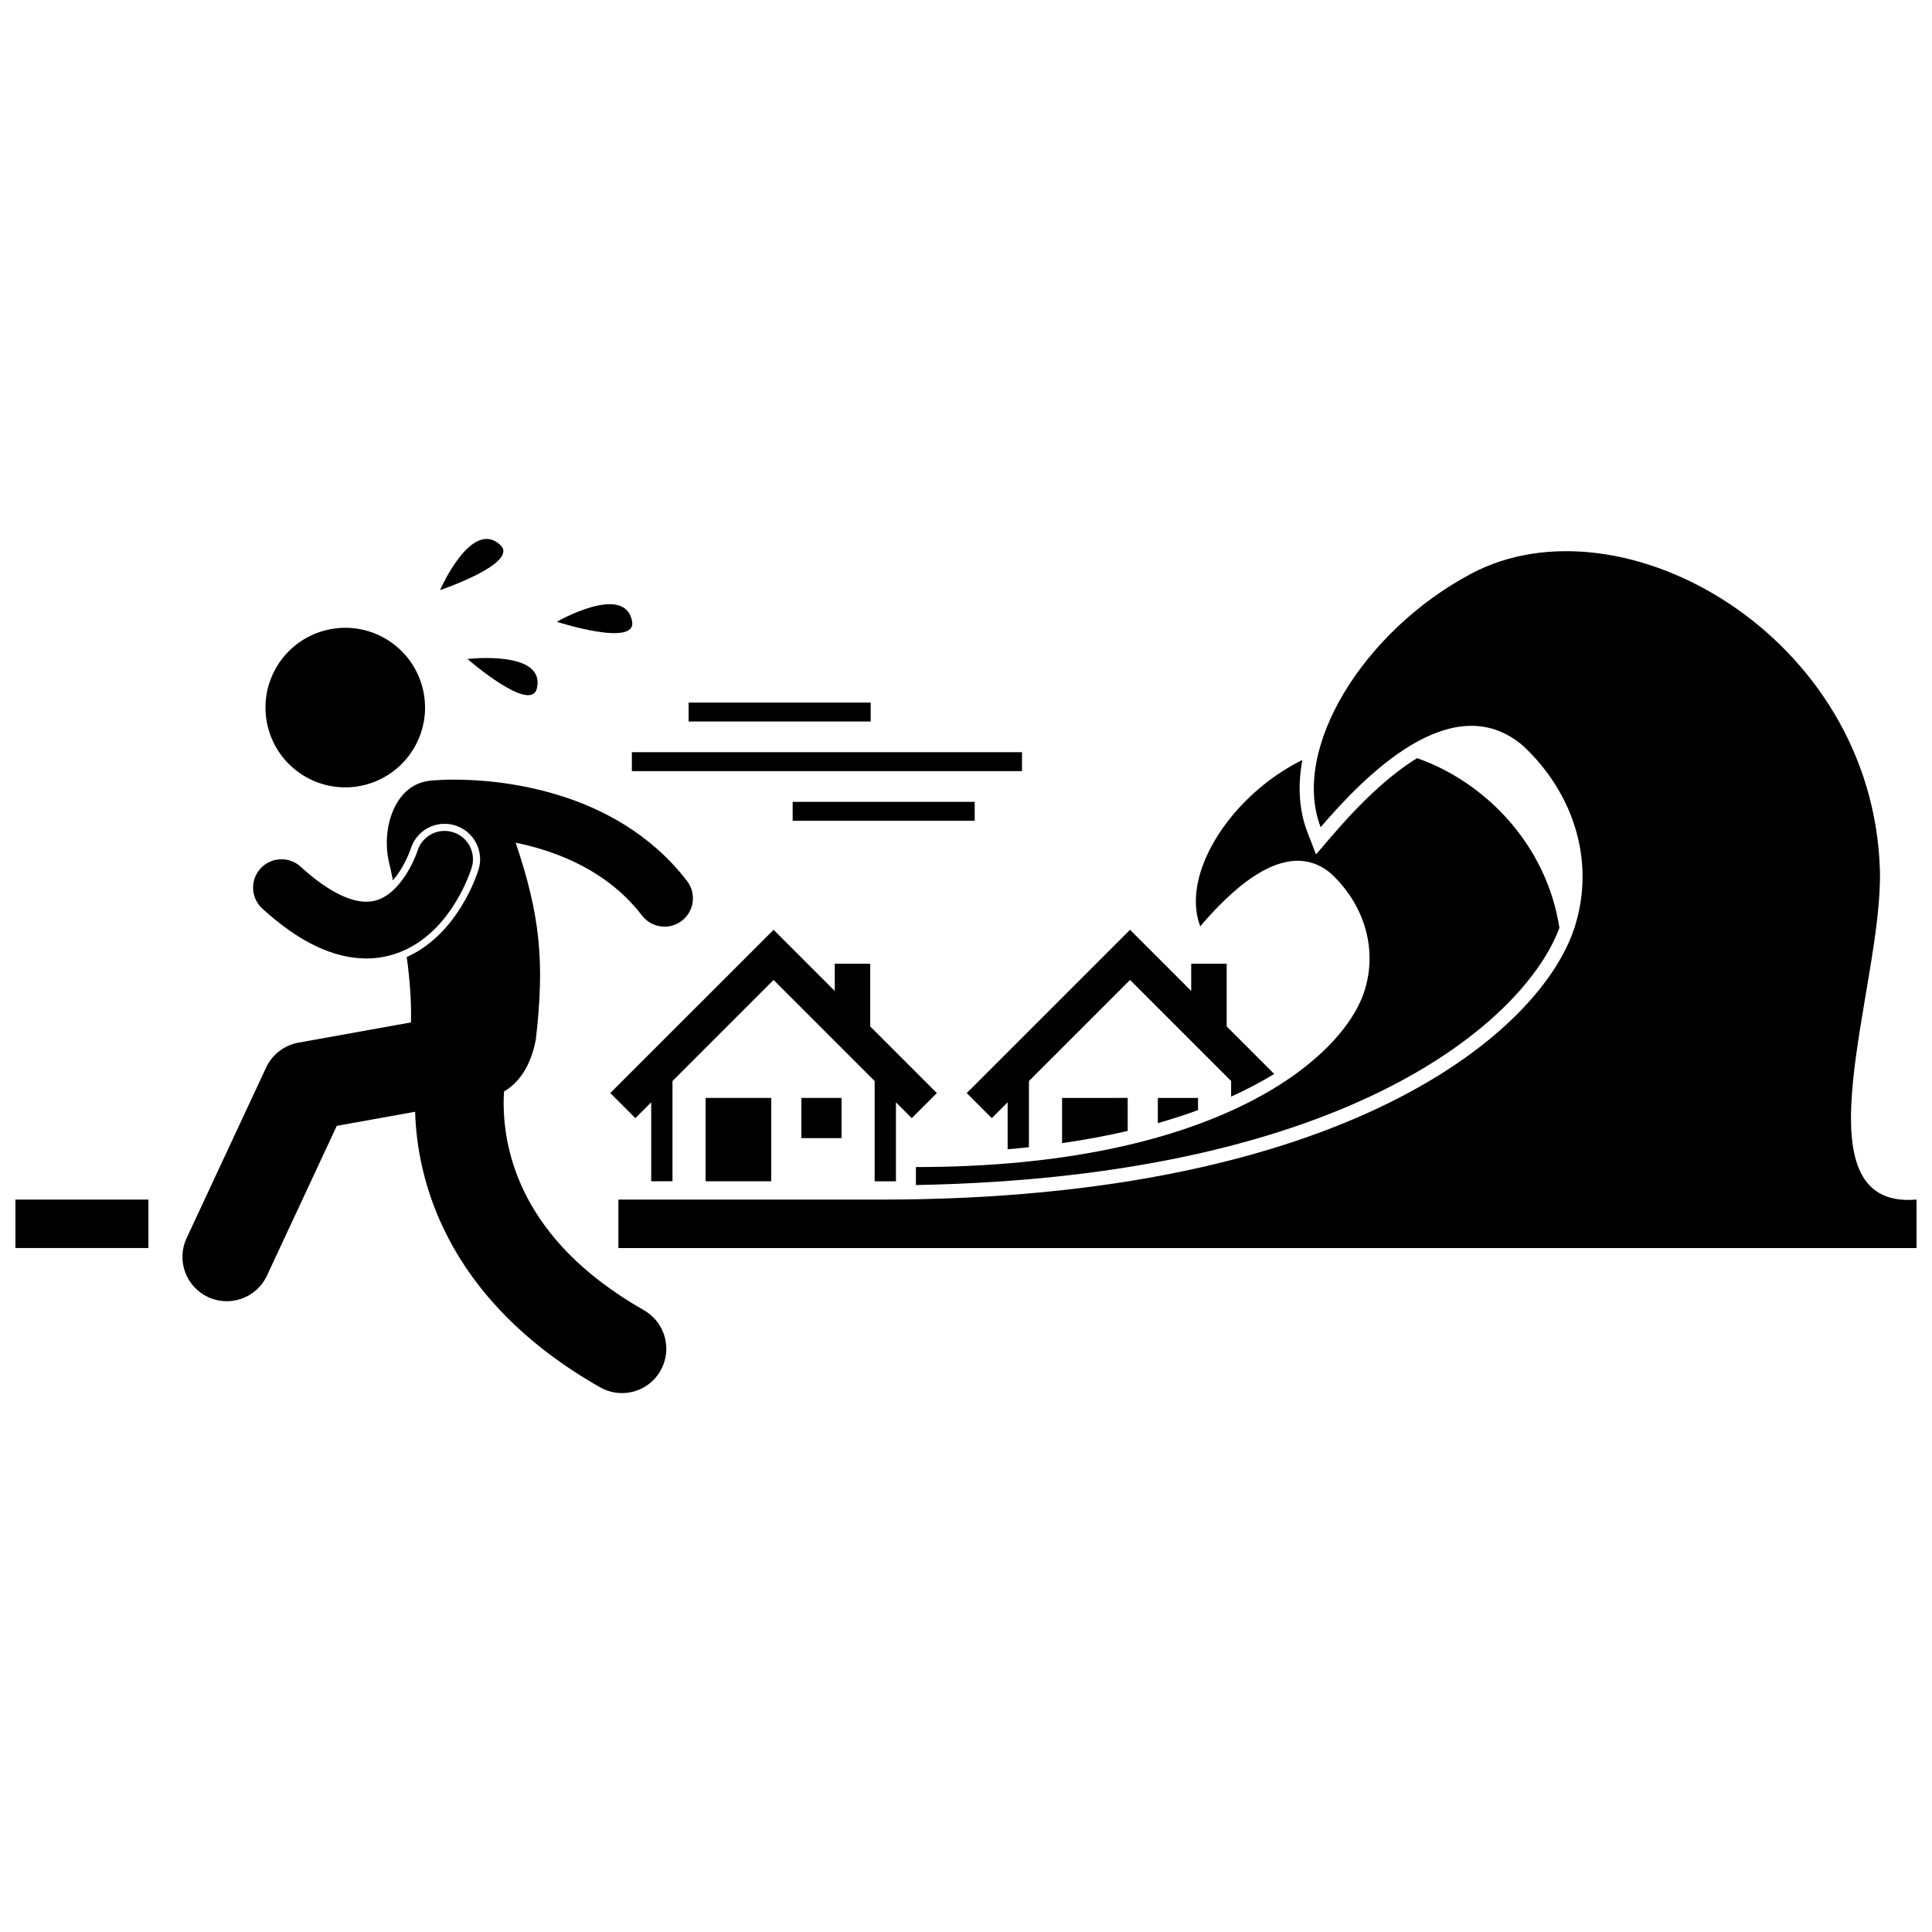 <?xml version="1.0" encoding="UTF-8"?>
<!-- Uploaded to: SVG Repo, www.svgrepo.com, Generator: SVG Repo Mixer Tools -->
<svg width="800px" height="800px" version="1.1" viewBox="144 144 512 512" xmlns="http://www.w3.org/2000/svg">
 <defs>
  <clipPath id="b">
   <path d="m307 290h344.9v185h-344.9z"/>
  </clipPath>
  <clipPath id="a">
   <path d="m148.09 461h35.906v14h-35.906z"/>
  </clipPath>
 </defs>
 <path d="m416.68 430.48 26.789-26.789 26.789 26.789v4.133c4.211-1.906 8.008-3.918 11.422-6l-12.598-12.598v-16.617h-9.398v7.219l-16.219-16.215-43.27 43.27 6.644 6.644 4.195-4.195v12.438c1.914-0.156 3.789-0.336 5.641-0.531z"/>
 <path d="m425.46 434.96v11.98c6.195-0.887 11.988-1.977 17.391-3.238v-8.742z"/>
 <path d="m450.84 434.96v6.68c3.766-1.07 7.309-2.231 10.652-3.453v-3.227z"/>
 <path d="m557.26 389.89c-3.453-22.297-19.906-38.742-37.715-44.969-6.863 4.195-14.445 11.117-22.695 20.742l-4.094 4.773-2.266-5.867c-2.219-5.746-2.641-12.254-1.352-19.16-0.414 0.195-0.82 0.402-1.227 0.613-14.887 7.879-25.855 22.523-26.91 34.91-0.258 3.027 0.066 5.918 1.082 8.543 7.293-8.508 22.488-24.309 34.641-13.977 5.914 5.492 9.645 12.801 10.164 20.586 0.227 3.414-0.152 6.922-1.25 10.406-5.672 18.027-39.297 46.793-118.91 46.793v4.766c115.9-2.144 161.73-44.328 170.53-68.16z"/>
 <g clip-path="url(#b)">
  <path d="m651.9 474.75v-12.848c-32.898 2.82-8.773-57.023-9.711-87.414-1.922-62.121-68.301-99.633-108.25-78.484-28.645 15.164-47.938 46.527-39.949 67.207 11.281-13.16 34.777-37.598 53.578-21.617 13.16 12.219 19.352 30.254 13.785 47.938-8.773 27.887-60.785 72.375-183.92 72.375h-3.762l-65.789-0.004v12.844h69.555z"/>
 </g>
 <g clip-path="url(#a)">
  <path d="m148.09 461.9h35.246v12.844h-35.246z"/>
 </g>
 <path d="m312.38 440.32 4.195-4.195v20.926h5.641v-26.562l26.789-26.793 26.789 26.789v26.566h5.641v-20.926l4.195 4.195 6.644-6.648-17.656-17.656v-16.617h-9.398v7.219l-16.215-16.215-43.273 43.27z"/>
 <path d="m330.99 434.96h17.391v22.09h-17.391z"/>
 <path d="m356.37 434.96h10.652v10.652h-10.652z"/>
 <path d="m256.09 326.72c2.648 11.371-4.426 22.738-15.797 25.387-11.375 2.648-22.738-4.426-25.387-15.797-2.648-11.371 4.422-22.738 15.797-25.387 11.371-2.648 22.738 4.426 25.387 15.797"/>
 <path d="m256.26 351.21c-8.023 2-11.551 13.195-8.855 22.551 0.223 1.133 0.461 2.324 0.707 3.539 0.359-0.414 0.715-0.848 1.055-1.309 2.387-3.219 3.668-6.996 3.676-7.027 1.246-3.996 4.852-6.644 8.984-6.644 0.934 0 1.863 0.141 2.766 0.418 2.402 0.738 4.367 2.367 5.543 4.586 1.176 2.219 1.414 4.762 0.676 7.16-0.367 1.152-1.391 4.086-3.356 7.688-3.215 5.801-7.016 10.117-11.621 13.211-1.102 0.738-2.457 1.523-4.047 2.231 0.785 5.734 1.27 11.621 1.121 17.336l-29.816 5.359c-3.75 0.676-6.961 3.144-8.57 6.598l-21.074 45.219c-2.742 5.883-0.195 12.871 5.688 15.613 5.883 2.742 12.871 0.195 15.613-5.688l18.5-39.691 20.758-3.731c0.273 9.102 2.293 21.098 8.918 33.695 7.16 13.688 19.773 27.797 40.094 39.32 1.832 1.043 3.832 1.539 5.801 1.539 4.086 0 8.059-2.133 10.223-5.941 3.207-5.641 1.238-12.812-4.402-16.023-16.883-9.641-25.824-20.203-30.914-29.828-5.062-9.633-6.25-18.617-6.258-25.055 0-1.102 0.035-2.129 0.094-3.059 3.852-2.316 7.008-6.453 8.43-13.762 2.43-20.879 1.055-33.223-5.34-52.188v-0.004c2.238 0.457 4.562 1.035 6.918 1.762 9.57 2.949 19.414 8.211 26.574 17.547 1.48 1.93 3.711 2.941 5.969 2.941 1.598 0 3.207-0.508 4.57-1.555 3.297-2.531 3.918-7.25 1.387-10.543-9.617-12.523-22.535-19.223-34.086-22.766-11.594-3.559-22.016-4.09-27.645-4.098-2.621 0-4.203 0.121-4.375 0.137-0.008 0-0.016 0-0.02 0.004-1.277 0.016-2.519 0.168-3.684 0.457z"/>
 <path d="m265.8 381.27c2.156-3.949 3.102-7.012 3.207-7.34 1.223-3.969-1.004-8.176-4.973-9.398-3.961-1.219-8.156 0.992-9.387 4.945 0 0.004-0.004 0.012-0.008 0.027-0.121 0.398-1.5 4.273-3.957 7.59-1.266 1.734-2.785 3.285-4.367 4.293-1.605 1.008-3.164 1.562-5.262 1.578-3.352 0.027-9.09-1.719-17.398-9.289-3.07-2.797-7.824-2.578-10.625 0.488-2.797 3.07-2.578 7.824 0.492 10.625 9.867 9 18.961 13.188 27.531 13.215h0.074c5.309 0 10.031-1.754 13.66-4.188 5.496-3.691 8.84-8.625 11.012-12.547z"/>
 <path d="m311.45 343.34h103.39v5.016h-103.39z"/>
 <path d="m354.06 356.5h48.25v5.016h-48.25z"/>
 <path d="m326.49 330.19h48.25v5.016h-48.25z"/>
 <path d="m267.89 318.64s16.871 14.688 18.406 7.711c2.242-10.16-18.406-7.711-18.406-7.711z"/>
 <path d="m276.56 288.39c-7.644-7.066-15.949 12-15.949 12 0-0.004 21.195-7.156 15.949-12z"/>
 <path d="m311.51 308.63c-1.938-10.227-19.957 0.148-19.957 0.148s21.285 6.867 19.957-0.148z"/>
</svg>